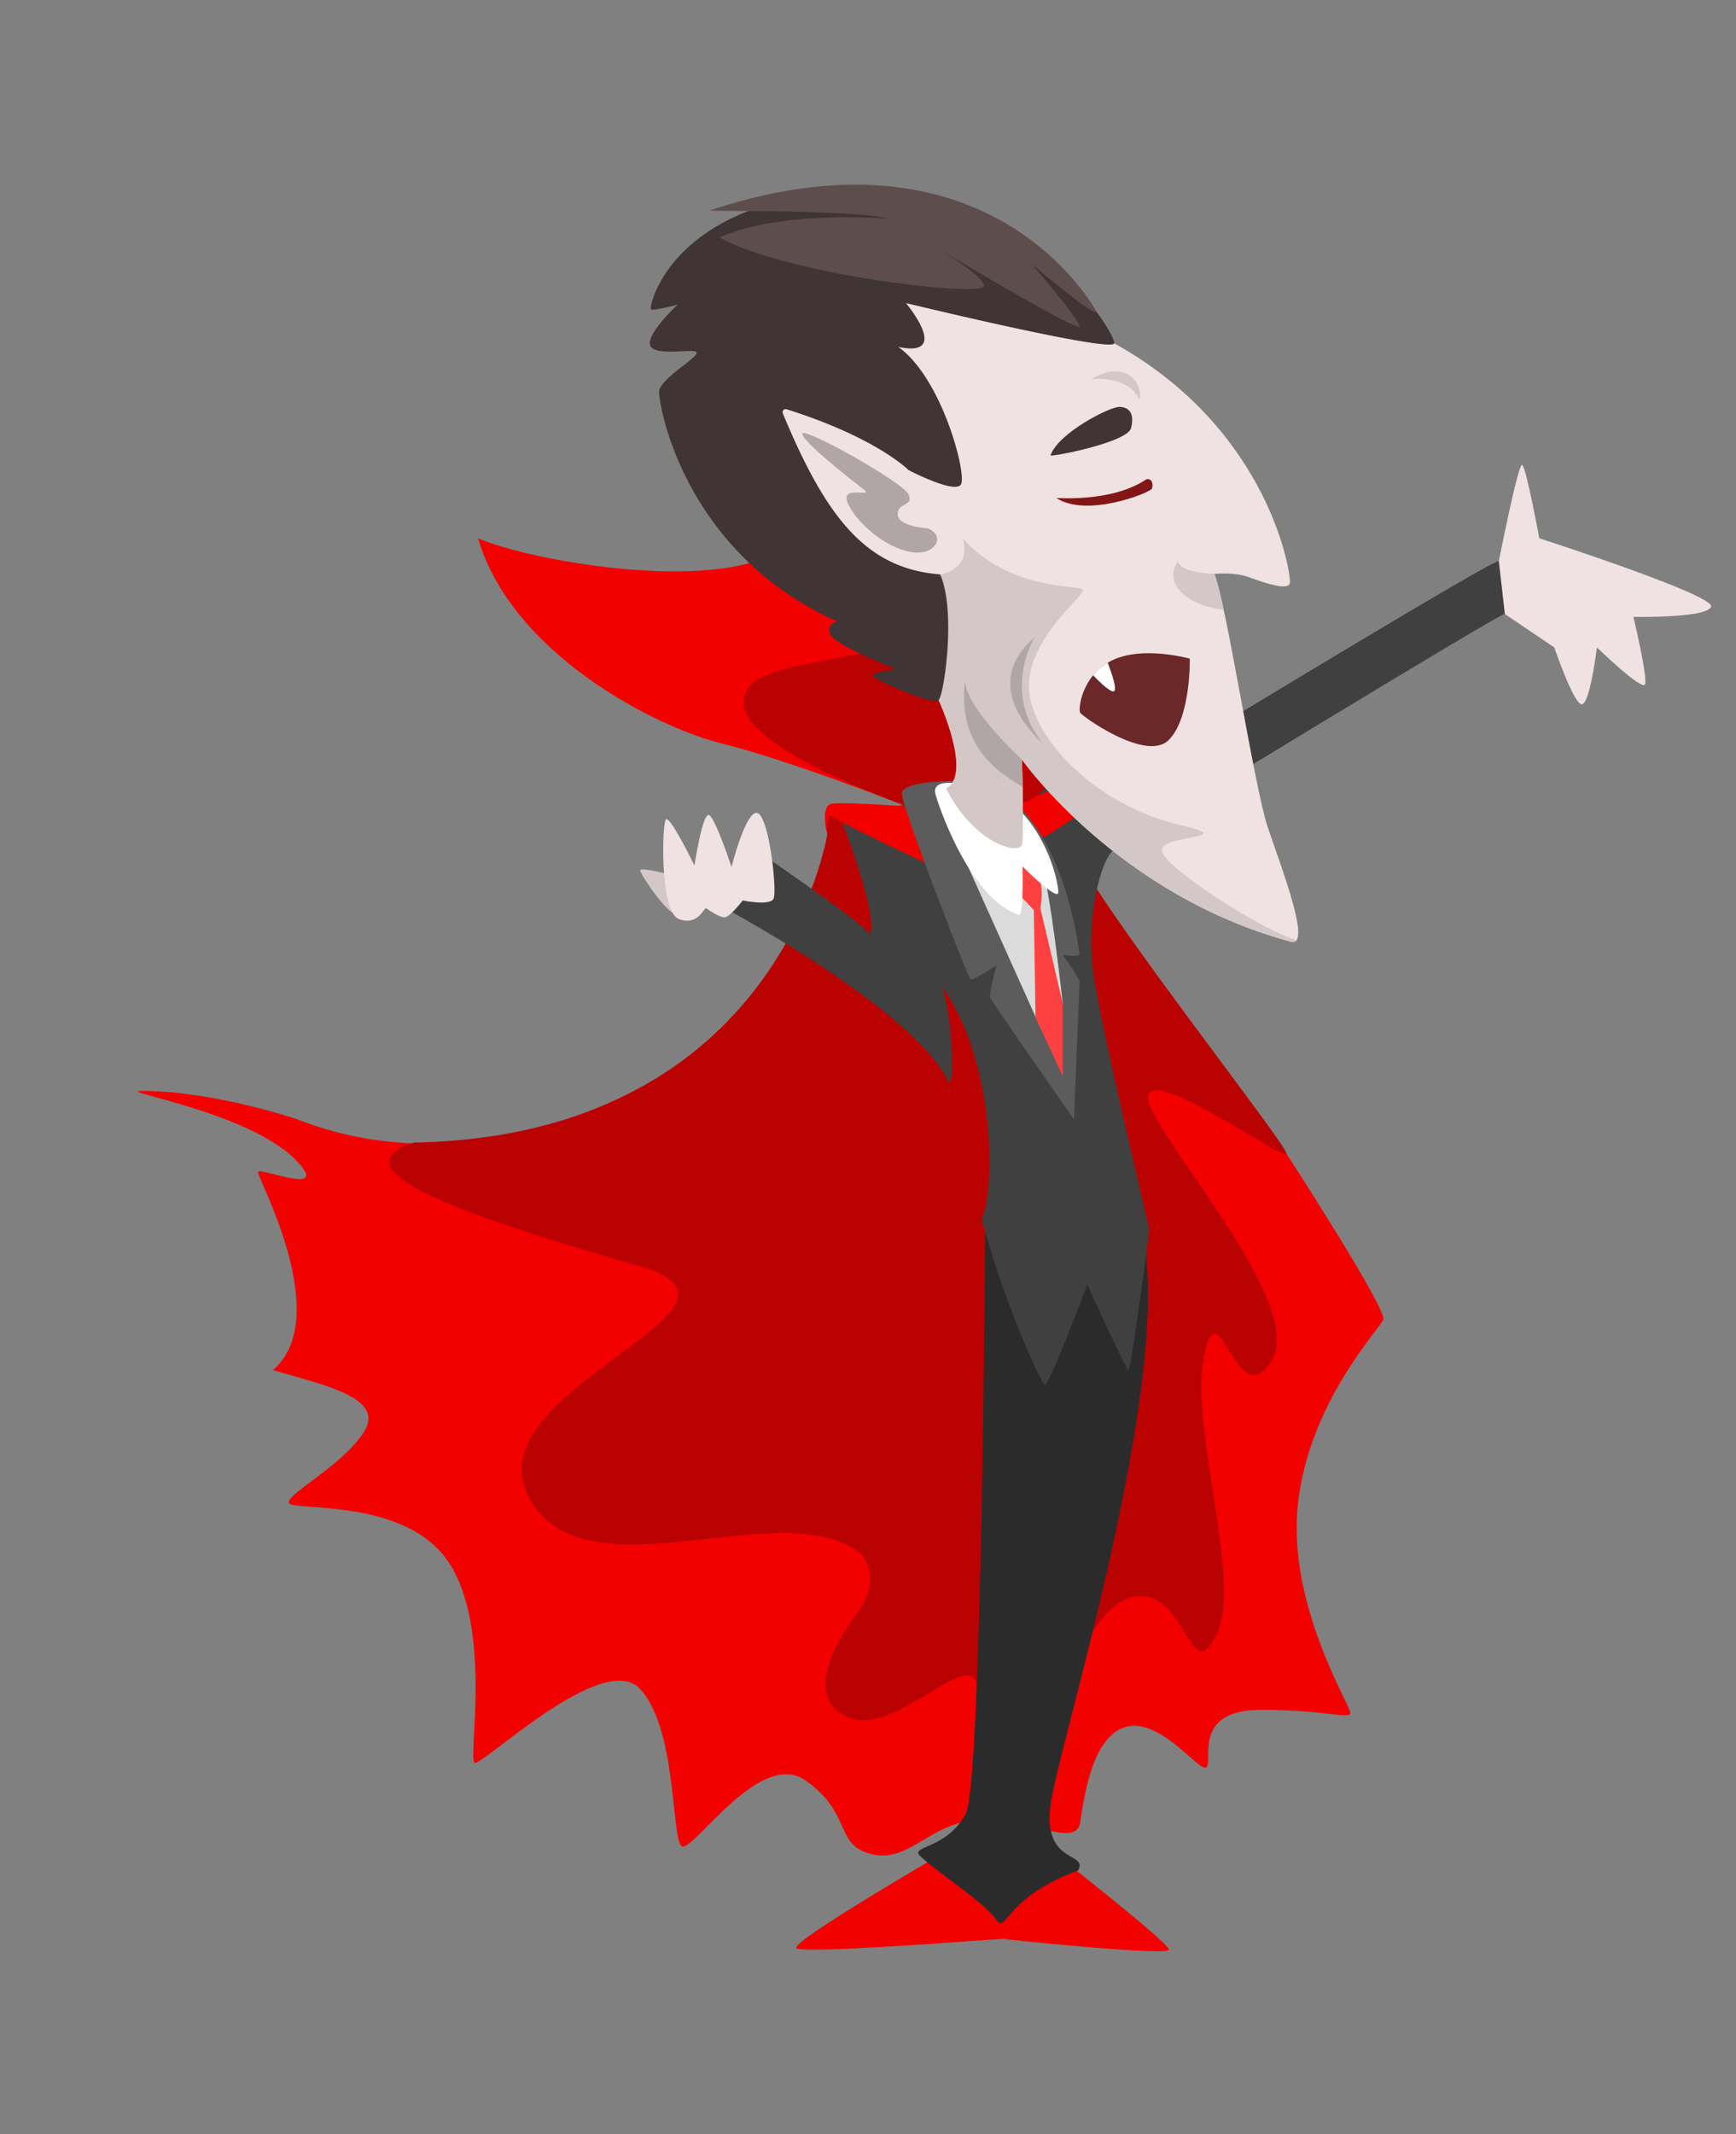 <svg xmlns="http://www.w3.org/2000/svg" width="214" height="263" fill="none" xmlns:v="https://vecta.io/nano"><rect width="100%" height="100%" fill="#808080" stroke="none"/><path d="M80.747 132.957s-21.434 13.887-44.057 4.989c0 0-10.296-3.516-19.199-3.516-3.814 0 15.76 2.88 20.168 9.998.931 2.204-5.68-.593-5.849 0s9.428 17.881 1.834 24.405c6.304 1.857 13.926 3.39 11.215 7.625s-9.574 7.628-9.236 8.729 14.574-.763 19.829 7.542 2.201 23.981 3.049 24.488 15.76-13.898 20.345-9.152 3.897 18.304 5.158 19.405 9.576-12.118 15.336-8.049 3.476 7.966 8.135 9.066 7.118-3.897 13.136-4.238 12.035 3.559 12.539.341 1.527-11.018 5.932-11.863 9.238 6.355 9.742 4.914-1.432-6.949 6.694-6.949 10.932 1.273 10.932.338-7.894-13.467-6.427-25.926 9.986-21.228 10.493-22.5-11.946-20.463-11.946-20.463-18.053-16.763-26.311-15.307-51.513 6.123-51.513 6.123z" fill="#f30000"/><path d="M158.582 142.142c0-1.146-22.113-29.18-25.482-36.197s-20.572-3.502-24.512-4.817-5.986-1.633-6.398-1.433-.213 3.135-.213 3.135-5.845 37.114-50.925 37.962c-11.175 3.559 10.296 10.167 27.855 15.253s-20.568 15.082-13.789 28.3 31.721-.86 41.197 7.29c0 0 2.441 3.006-.611 7.075s-6.607 10.66-1.02 12.952 14.924-8.731 15.723-4.049-1.232 8.499 3.98 8.244 8.643-17.669 15.253-19.067 6.989 11.439 10.293 4.705-3.304-25.168-1.524-34.32 4.069 7.628 8.39.381-15.952-28.979-15.284-32.538 17.066 8.267 17.066 7.124z" fill="#bb0202"/><path d="M115.366 228.869s-17.752 10.338-17.193 11.175 25.274-1.186 25.529-1.12 20.345 2.149 20.399 1.329-14.425-12.135-14.425-12.135l-14.31.751z" fill="#f30000"/><path d="M121.439 151.754s-.356 67.792-2.387 71.732-6.101 4.012-5.849 4.894 8.135 5.975 9.534 8.073.762-2.479 10.169-5.975c1.27-2.353-4.513-.636-3.37-8.324s15.316-52.777 11.25-70.4c-3.705-5.8-19.347 0-19.347 0z" fill="#2b2b2b"/><path d="M103.674 100.863s4.671 12.035 3.559 14.204c-1.696-1.874-12.075-8.96-12.075-8.96l-6.591 5.37s23.927 12.677 28.369 21.829c.636.954.636-6.926-.762-11.694 6.665 9.47 6.481 25.294 4.828 28.655 3.1 11.313 7.31 19.893 7.754 20.4s5.275-12.394 5.275-12.394 4.766 10.603 5.084 10.551 2.542-16.84 2.542-17.287-6.09-25.421-6.921-31.945.909-13.821 2.708-15.004 47.811-29.246 48.064-28.942-.339-6.092-.763-6.493-37.369 22.039-37.369 22.039l-43.702 9.672z" fill="#404040"/><g fill="#f30000"><path d="M115.259 106.889s-11.585-5.422-12.52-6.227-.762 2.161-.762 2.161-.931-3.439.51-3.771 11.692.507 11.692.507l10.805-.338s11.844-5.098 12.462-3.347-16.789 14.15-22.187 11.015z"/><path d="M112.314 99.559s-15.127-5.932-23.259-7.92-25.93-11.007-30.125-25.311c6.482 2.834 30.489 7.135 38.131.82s30.498-7.625 30.498-7.625 17.167 45.63-15.245 40.037z"/></g><path d="M111.53 99.257s-19.127-6.771-19.806-12.193 8.728-4.662 22.54-8.473 21.946 17.115 11.777 20.345-14.511.321-14.511.321z" fill="#bb0202"/><path d="M118.332 96.213s-7.164-.083-7.164 1.567 8.132 22.638 8.45 22.881 3.236-1.719 3.236-1.719-.946 3.496-.82 3.94 10.359 15.061 10.359 15.061l.693-16.906c.069-.447-2.092-3.37-2.092-3.37s2.218.318 2.095-.126-2.384-20.987-14.757-21.328z" fill="#5c5c5c"/><path d="M118.502 104.942l9.829 21.864c.255.372 2.668-3.19 2.668-3.19s-1.611-14.817-2.625-16.809-9.872-1.865-9.872-1.865z" fill="#dbdbdb"/><path d="M124.138 108.615c.034.089 3.304 3.528 3.304 3.528l.212 13.21 3.347 7.252v-8.992l-2.762-11.748s.696-2.734-.668-5.115-3.656 1.261-3.433 1.865z" fill="#ff4040"/><path d="M118.332 96.596s-3.599-.762-3.006 1.315 4.448 12.964 10.296 14.829c.593 0 .421-5.975.421-5.975s4.195 4.196 4.407 3.261-2.329-13.089-12.118-13.43z" fill="#fff"/><path d="M115.706 86.259s4.236 9.17.932 10.889c3.438 6.877 9.086 8.261 9.341 6.877s0-10.422 0-10.422 11.749 16.692 33.197 22.455c2.542.593-1.186-9.067-2.882-14.067s-5.158-27.962-6.608-31.269c0 0 2.372-.252 4.066.341s5.083 1.863 5.255.762-2.544-18.938-21.652-29.515c-17.496-9.456-40.378-9.978-44.189 1.969s22.54 41.98 22.54 41.98z" fill="#f0e2e2"/><path d="M159.181 116.049a.57.57 0 0 0 .647-.201c-4.602-1.375-15.812-8.751-16.557-10.817-.828-2.292 9.786-1.524 2.479-3.304-8.708-1.905-16.97-8.579-18.686-15.347s6.8-12.995 6.419-13.694-8.883.252-14.807-6.356c1.147 3.94-2.796 4.47-2.796 4.47l-9.563 3.631c4.964 6.783 9.394 11.832 9.394 11.832s4.235 9.17.931 10.889c3.439 6.877 9.089 8.264 9.342 6.877s0-10.424 0-10.424 11.757 16.683 33.197 22.445z" fill="#d4c7c7"/><path d="M111.977 57.914s5.731 3.009 6.482 1.779-2.33-13.133-7.737-16.946c6.674 1.398.954-5.401.954-5.401s25.42 6.164 25.675 4.957-11.313-20.147-33.048-18.749-24.339 14.299-24.07 14.554 3.304-.573 3.304-.573-4.164 3.877-3.321 5.158 5.545.126 5.674.762-4.585 3.241-4.639 4.828 2.986 19.772 21.924 28.282c0 0-1.653.55-.636 1.862s7.88 4.012 7.88 4.012-3.175.467-2.837.891 7.451 3.685 8.135 2.923 2.161-11.101.17-15.474c-9.104-.708-14.041-6.96-19.388-19.843a.38.38 0 0 1 .072-.4.38.38 0 0 1 .392-.107c11.129 3.513 15.015 7.485 15.015 7.485z" fill="#403434"/><path d="M130.214 61.367c-.054-.034 6.8.593 11.078-2.292.763-.212.912.708.68 1.169s-7.967 3.602-11.758 1.123z" fill="#821616"/><path d="M129.495 56.113c-.086.246 9.491-1.567 9.938-3.37s-.255-2.579-1.433-2.605-7.508 3.178-8.505 5.974z" fill="#403434"/><path d="M146.664 81.162s-5.751-1.622-9.53.189-4.259 6.038-3.975 6.485 8.198 6.132 10.932 3.335 2.573-10.009 2.573-10.009z" fill="#6b2828"/><path d="M134.756 83.212s2.183 2.347 2.605 1.943-.814-3.487-.814-3.487c-.693.391-1.302.916-1.791 1.544z" fill="#fff"/><path d="M114.38 65.115s-3.725-.224-3.725-1.748 2.034-.923 1.335-2.447-13.124-8.453-13.093-7.468 6.018 5.657 7.531 6.831-2.923-.636-1.937 1.685 4.513 5.444 7.688 6.038 4.456-2.003 2.201-2.891z" fill="#b0a6a6"/><path d="M149.672 70.705s-4.195-.083-4.47-1.544c-1.949 2.966 1.452 5.507 5.63 5.974.012 0-.811-3.814-1.16-4.43zM134.53 46.728s4.605-.55 5.917 2.542c.553-2.035-1.708-5.126-5.917-2.542z" fill="#d4c7c7"/><path d="M127.525 78.589s-4.11 6.482 1.017 13.05c-5.849-5.594-4.485-10.201-1.017-13.05zm-1.545 15.013s-6.972-6.359-7.015-9.743c-.974 7.797 3.725 11.144 7.075 13.093l-.06-3.35z" fill="#b0a6a6"/><path d="M135.14 38.379S122.48 14.36 87.656 25.882c-2.146.249 16.253-.146 21.694 1.003l.267.063c-.502-.04-13.468-1.083-20.947 2.324 8.814 4.745 32.624 7.37 32.624 5.972 0-1.009-3.542-3.324-5.505-4.53 4.218 2.519 17.457 10.365 17.299 9.499-.183-1.026-5.863-7.637-5.863-7.637s8.032 6.774 7.915 5.803z" fill="#5e4d4d"/><path d="M83.59 108.015s-4.682-1.249-4.682-.782 3.347 5.484 4.493 5.421.189-4.639.189-4.639z" fill="#d4c7c7"/><path d="M85.603 106.658c-.023-.063-3.032-6.25-3.519-5.677s-.762 11.353 1.59 12.264 3.152-1.432 3.347-1.335 1.631 1.166 2.31 1.123 2.224-2.074 2.224-2.074 3.39.719 3.814-.235-.51-9.786-1.928-10.505-3.264 6.619-3.264 6.619-1.949-5.906-2.754-6.39-1.82 6.21-1.82 6.21zm99.161-37.495s2.367-12.035 2.865-11.872 2.118 9.038 2.118 9.038 21.606 6.977 21.185 8.419-9.577 1.269-9.577 1.269 1.78 7.45 1.433 8.31-5.932-4.542-5.932-4.542-.859 7-1.865 7-3.39-7-3.39-7l-6.095-4.123-.742-6.499z" fill="#f0e2e2"/></svg>